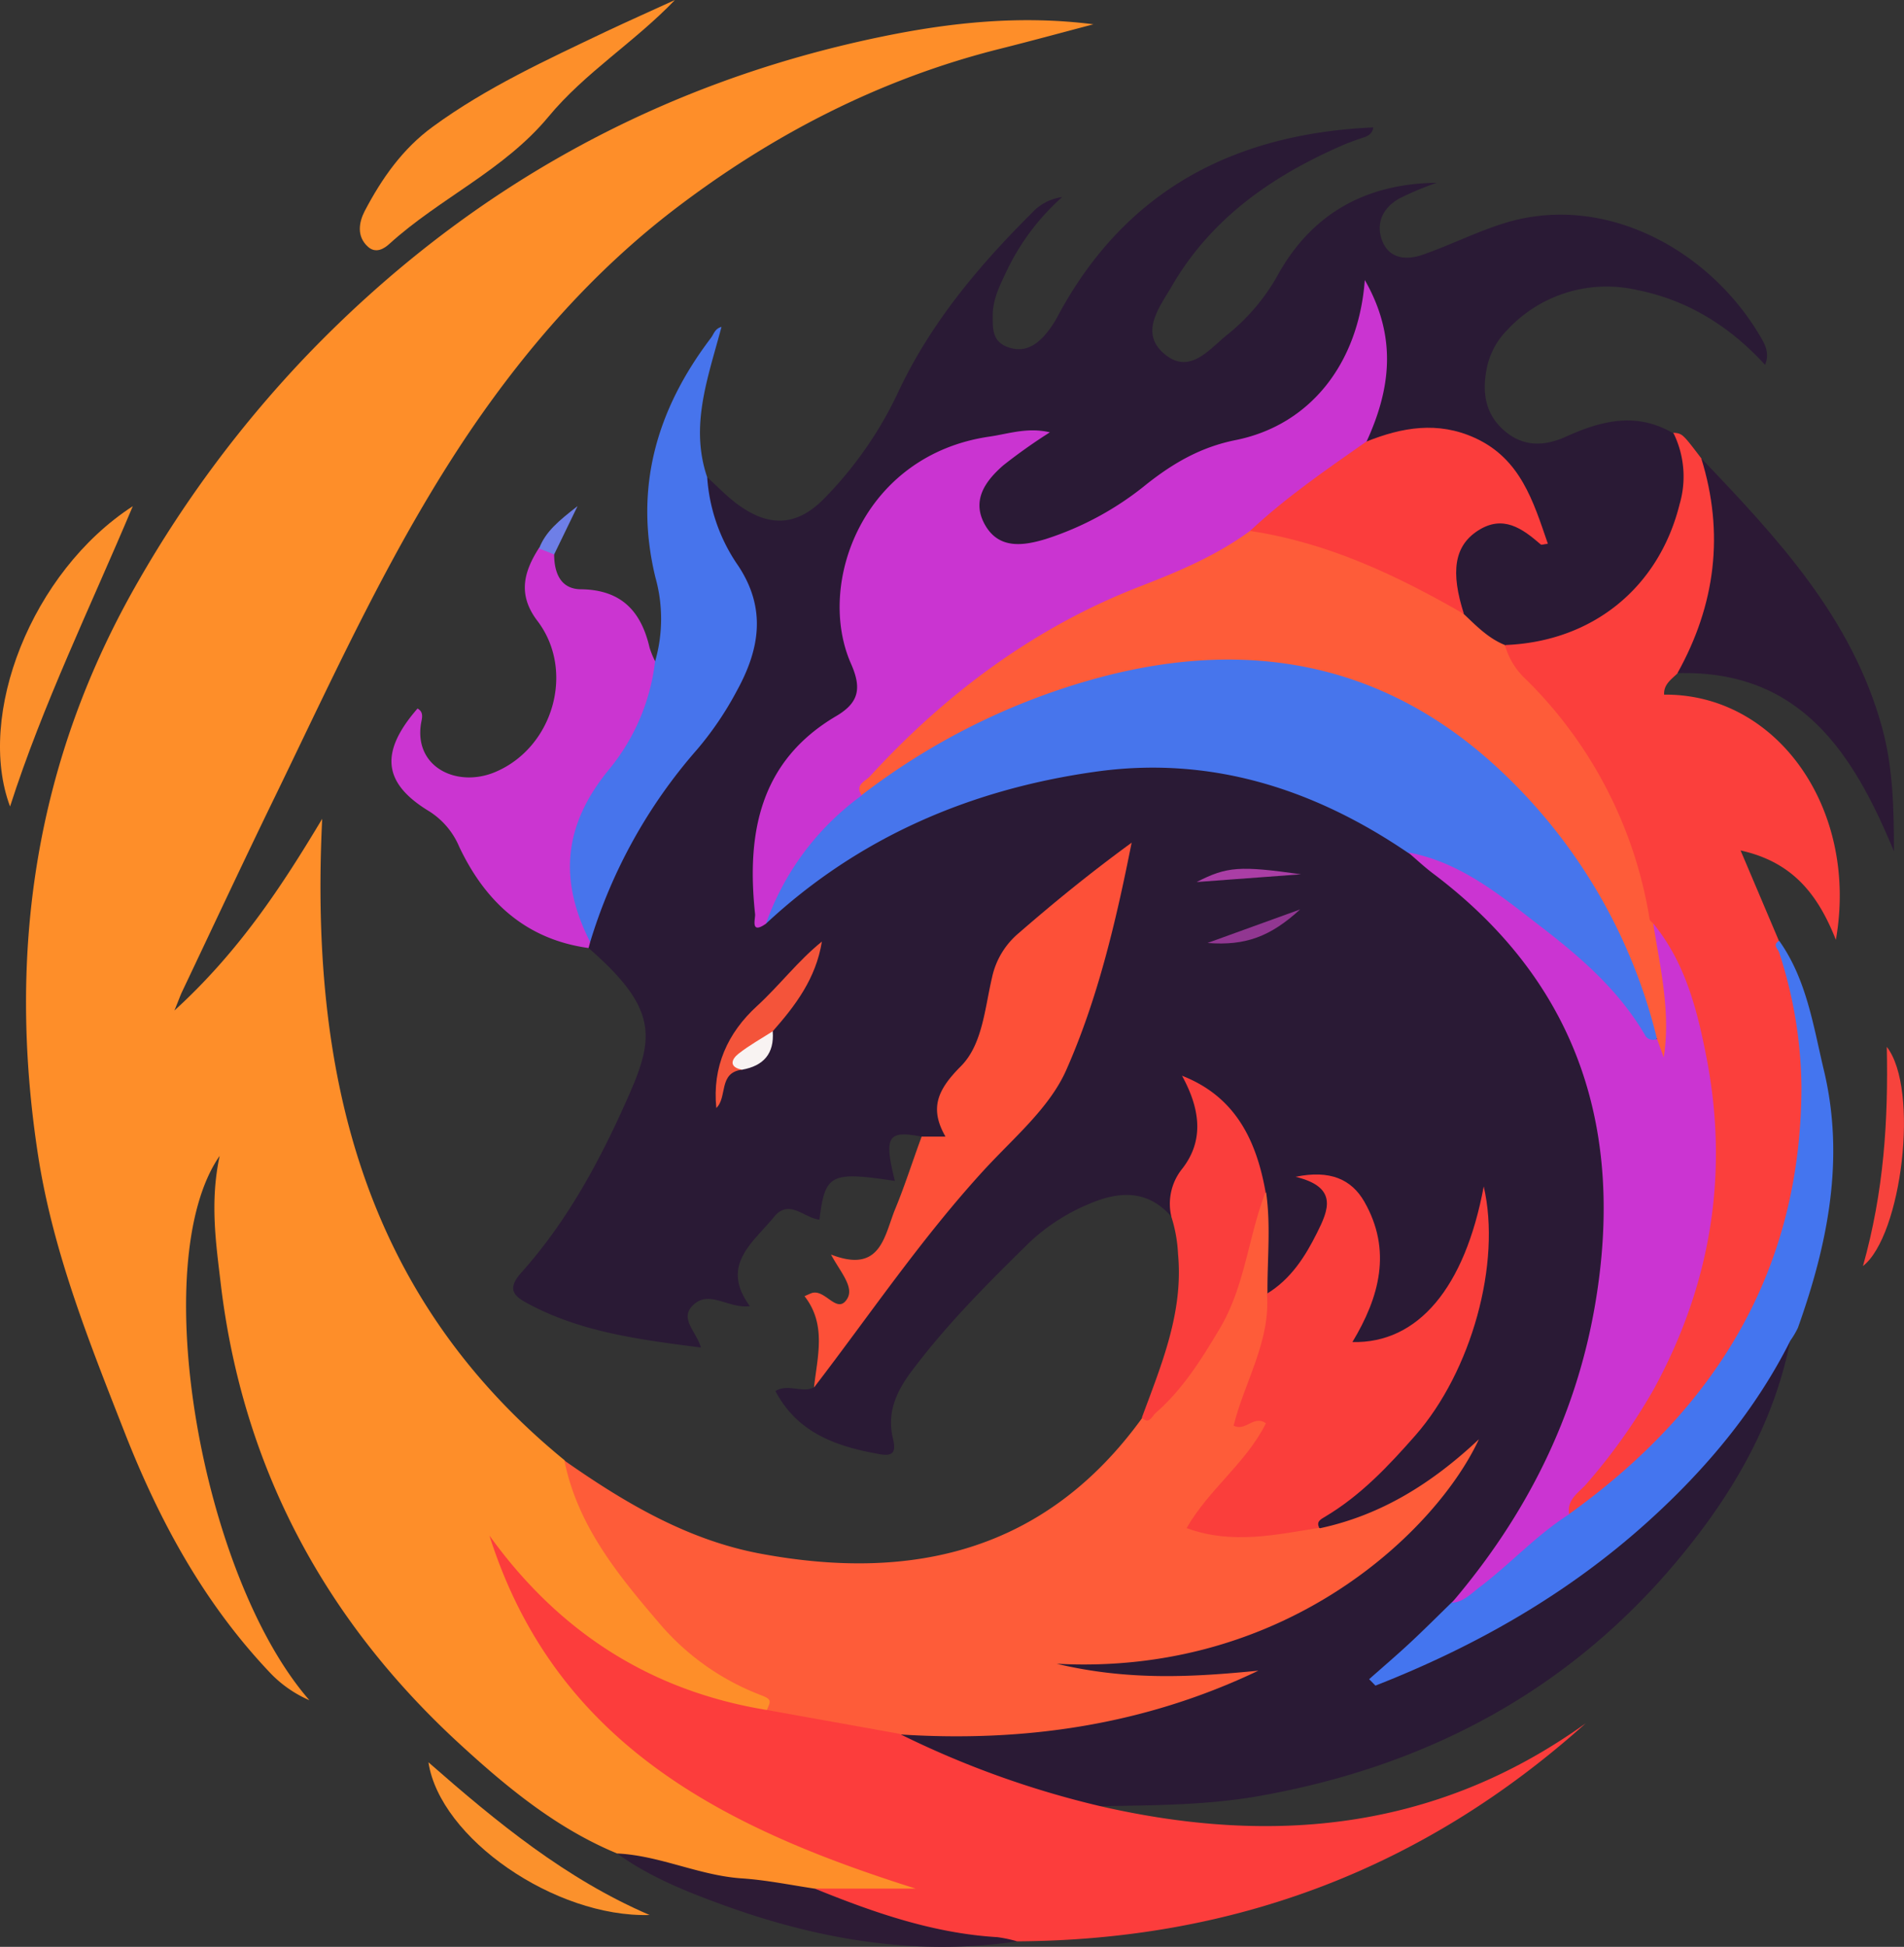 <svg id="Layer_1" data-name="Layer 1" xmlns="http://www.w3.org/2000/svg" viewBox="0 0 319.71 326.85"><rect x="0" y="0" width="319.71" height="326.85" fill="#333333" stroke="none"/><defs><style>.cls-1{fill:#2a1a35;}.cls-2{fill:#fe8e29;}.cls-3{fill:#fe5c39;}.cls-4{fill:#fc3d3c;}.cls-5{fill:#fb3f3c;}.cls-6{fill:#cb35d1;}.cls-7{fill:#fd5038;}.cls-8{fill:#4774ec;}.cls-9{fill:#4475ef;}.cls-10{fill:#2c1935;}.cls-11{fill:#fa3e3c;}.cls-12{fill:#fd8f2a;}.cls-13{fill:#fc8f2b;}.cls-14{fill:#2d1b35;}.cls-15{fill:#fb912c;}.cls-16{fill:#f7433d;}.cls-17{fill:#6e7fe7;}.cls-18{fill:#ca34d1;}.cls-19{fill:#4775ec;}.cls-20{fill:#cb34d2;}.cls-21{fill:#fa3e3b;}.cls-22{fill:#fb3d3c;}.cls-23{fill:#f4543a;}.cls-24{fill:#913791;}.cls-25{fill:#aa3ea5;}.cls-26{fill:#f8f3f2;}</style></defs><path class="cls-1" d="M389.86,305.94c-2.72,13.83-9.59,25.61-18.4,36.3-18.52,22.48-42.64,35.28-71.11,40.26-8.71,1.5-17.55,1.5-26.35,1.65-2.29,1.48-4.52.27-6.68-.31-8.32-2.24-16.23-5.68-24.27-8.73-1.47-.55-3.27-1-3.16-3.24,1.65-1.52,3.73-1.33,5.68-1.22a117,117,0,0,0,50.32-8.27c.67,0-.17-.66.15-.08,1.28,2.33-25.32.66-29.08-1.86,1.44-2.24,3.77-1.83,5.8-1.78,18.56.48,34.38-6.43,48.61-17.75,4.86-3.87,8.13-9.2,12.15-13.24-6.6,4.49-13.12,10.06-22.22,10.1-3.4-2.45.12-3.39,1.22-4.23a69.54,69.54,0,0,0,12.72-11.88c7.47-9.41,12.25-19.74,12.54-31.91a53.45,53.45,0,0,1,.9-7.35c.15-.66-1,.21-.37,0,.14,0,.18.11.16.44-.62,11.18-5.71,19.24-16.32,23.48-1.81.73-3.8,2.36-5.57.86-2-1.67-.13-3.68.6-5.39,1.31-3.1,2.52-6.25,2.41-9.62-.2-6.1-2.28-11.1-9.1-13.21a5.07,5.07,0,0,1,2.4,3.64c.55,4.43-5.34,13.93-9.61,15.47a1.55,1.55,0,0,1-2-.8l0,0c-1.4-4.91-.25-9.91-.63-14.84-.88-7.8-4.06-14.33-11.08-19.35,2.54,5.64,2.37,10.76-1.09,15.31-1.64,2.15-.78,4.92-2.46,6.89-4-4.69-8.9-4.42-14-2.2A33,33,0,0,0,262,289.6c-7,6.87-13.94,13.8-19.83,21.72-2.55,3.43-4,6.93-3,11.07.53,2.25.14,3.08-2.23,2.66-7.18-1.27-13.75-3.49-17.5-10.6,2.2-1.27,4.41.36,6.4-.57,4-9.83,11.63-17.24,17.79-25.6,5.71-7.74,12.45-14.69,18.77-22a32.17,32.17,0,0,0,7-11.92c2.78-9.33,5.72-18.62,8-29-6.6,4.64-11.93,9.34-17.33,13.94-2.13,1.82-2.63,4.51-3.42,7.06-1.9,6.11-2.48,12.81-7.86,17.39-1.6,1.37-1,3.29-.63,5.14.65,3.77-.3,4.35-4.24,2.84-5.64-1.08-6.27,0-4.42,7.45-10.8-1.63-11.73-1.16-12.66,6.5-2.55-.24-5.09-3.57-7.61-.48-3.5,4.31-9.16,8.11-4.07,15-3.65.51-7-3-9.76.06-1.94,2.17.76,4.23,1.54,6.89-10.31-1.33-20.24-2.57-29.27-7.49-2.37-1.29-3.23-2.48-.83-5.16,7.57-8.47,12.93-18.35,17.56-28.71s5.74-15.23-6.36-25.73a1.75,1.75,0,0,1-.55-1.38,74.69,74.69,0,0,1,15.7-30.13A80.78,80.78,0,0,0,212,195.94c3.51-6.31,4.22-12.79.07-19.28-2-3.08-3.07-6.6-4.29-10-.65-1.84-1.41-3.8.24-5.6,1.59,1.45,3.08,3,4.79,4.32,5.49,4.16,10.3,4,15.05-1A64.57,64.57,0,0,0,240,146.88c5.41-11.59,13.49-21.24,22.48-30.18A8.43,8.43,0,0,1,267.6,114a39.22,39.22,0,0,0-9.16,12.07c-1.19,2.54-2.55,5-2.51,8,0,2.22,0,4.31,2.72,5.19,2.42.79,4.22-.17,5.76-1.77a16.82,16.82,0,0,0,2.53-3.66c11.34-21,29.51-30.46,52.9-31.52-.21,1.19-1,1.5-1.86,1.77s-1.86.65-2.77,1c-12,5.14-22.43,12.27-29.14,23.77-2,3.5-5.68,7.92-1.22,11.57,4.29,3.49,7.51-1,10.66-3.46A34.18,34.18,0,0,0,304,126.74c5.77-10.15,14.81-15,26.48-15.13a51.88,51.88,0,0,0-6.25,2.62c-2.73,1.54-4.06,4.1-2.89,7.13s4.08,3.27,6.75,2.34c4.52-1.57,8.84-3.74,13.38-5.2,17-5.47,34.69,4.31,43.21,18.67.76,1.27,1.82,2.88.94,5-5.92-6.46-13-10.89-21.53-12.57a22.75,22.75,0,0,0-21.8,6.76,12.6,12.6,0,0,0-3.42,6.5c-.78,4-.22,7.63,3,10.39s6.74,2.58,10.27,1c5.94-2.7,11.86-4.21,18-.62,2.6,1.83,3.14,4.6,3,7.45-.72,16.82-17.28,30.74-30.9,29.1-3.51-.84-6-3.12-8-5.91a11.45,11.45,0,0,1-1.53-6.21c-.12-8.27,5.17-11.64,13.86-8.8-4.37-12.7-11-16.65-23.92-14.16-1.29.25-2.57.81-3.88.07-1-1.7,0-3.24.45-4.78a28.4,28.4,0,0,0,.08-17.88c-2.25,12.62-10.06,20.11-21.73,23.39a44.17,44.17,0,0,0-15.86,8,53.52,53.52,0,0,1-15.22,8.43,15.82,15.82,0,0,1-5.35,1.06c-6.95,0-10.45-6-6.94-12.08,1.82-3.14,4.67-5.13,8.74-7-9.59,1.85-18.51,2.72-24.54,10.66-6.25,8.25-9,17.18-5.06,27.07,1.9,4.82.92,7.93-3.22,10.51-.7.43-1.19,1.2-1.89,1.62-11.13,6.66-11.5,17.38-10.83,28.5,0,.68.29,1.3,1.18,1.25C234,219.27,252.87,212,273.3,209.12c19.42-2.74,37.28,2.6,53.22,14.12,4.25,4,9.3,7,13.34,11.27,12.44,13.07,19,28.28,19.63,46.64.67,20.66-5.59,39-15.52,56.51-2.64,4.67-6.51,8.41-9.87,12.52-4.26,3.94-8.25,8.17-11.58,11.6a152.38,152.38,0,0,0,33.92-19.24c11.74-8.69,21.64-19,29-31.7C386.56,309,387,306.29,389.86,305.94Z" transform="translate(-89.24 -80.92)"/><path class="cls-2" d="M192.84,392.08c-10.14-4.2-18.48-11.09-26.41-18.37-22.77-20.91-36.54-46.68-40.15-77.49-.79-6.7-1.8-13.54-.16-21.24-12.35,17.83-3.09,70.57,15.07,91.38a20.1,20.1,0,0,1-6.67-4.68C123.45,350,116,336.26,110.18,321.44c-5.93-15.14-12-30.21-14.53-46.44-5.26-34.12-.59-66.35,16.88-96.62a195.35,195.35,0,0,1,28.61-38.19c26.55-27.48,58.61-45.38,96.18-53.12C249,84.66,260.77,83.45,272.84,85c-5.21,1.37-10.41,2.79-15.63,4.1-20.3,5.08-38.55,14.55-55,27.18C189,126.45,178,138.92,168.51,152.79c-13.15,19.31-22.73,40.5-32.87,61.41-5.36,11-10.57,22.16-15.84,33.25-.27.56-.47,1.16-1.27,3.12,10.85-9.9,18-20.81,24.81-32.18-2.06,42,6.44,79.69,40.68,107.67,3.85,6.36,6.28,13.45,11,19.4,6.07,7.62,12.42,14.61,21.62,18.57,4,1.72,4.07,2.87,1.24,5-18.86-2.59-33.73-11.82-44.27-26.22,5.28,16.33,17.54,28.36,32.38,37.77a116.75,116.75,0,0,0,31.5,13.52c2.31.64,6.39,1,6.06,3.26-.45,3-4.38,1.75-6.85,1.85-3.82.15-7.64.12-11.47,0C214.22,397.82,203.17,396.61,192.84,392.08Z" transform="translate(-89.24 -80.92)"/><path class="cls-3" d="M218,368c.74-1.6.82-1.81-1.22-2.58a42,42,0,0,1-17.1-12.3c-6.85-8-13.51-16.25-15.67-27,10.11,7.09,20.7,13.37,33,15.65,25.62,4.76,47.87-.49,64-22.77a58.51,58.51,0,0,0,17.83-32.71c.37-2,.25-4.44,3-5.18.82,5.68.17,11.37.23,17.06,2,2.39,1.2,5,.53,7.59-.84,3.22-2,6.34-3.12,9.49-.59,1.72-1.64,3.14,1.64,3.53,2.51.3,1.37,2.61.54,4a69.84,69.84,0,0,1-7.07,9,25.84,25.84,0,0,0-4,5.13,30.56,30.56,0,0,0,12.91.4c2.5-.42,4.93-.69,7.38.18,10.17-2.18,18.7-7.43,26.69-14.94-7,15.13-32.13,39.76-70.91,37.69,12.17,2.89,23,2.23,33.88,1.16-19.07,9.11-39.22,12.06-60.15,10.71-1.46,1.25-3.13.83-4.76.56-4.75-.79-9.42-2-14.25-2.36C219.89,370.14,218.11,370.11,218,368Z" transform="translate(-89.24 -80.92)"/><path class="cls-4" d="M218,368l22.27,4A156.74,156.74,0,0,0,274,384.15c29.09,6.68,56.56,4,81.5-13.91-27.16,24.37-59,36.39-95.42,36.6-10.41.87-20.15-1.87-29.71-5.53-1.69-.65-4.05-.68-4.28-3.32H243c-32-10.09-60.45-24.15-71.58-59.28C183,354.8,198.35,364.79,218,368Z" transform="translate(-89.24 -80.92)"/><path class="cls-5" d="M342,189.21c14.63-.57,25.78-9.61,29.27-23.64a16.52,16.52,0,0,0-1.06-12c1.53.13,1.53.13,4.72,4.32,6,10.87,4,28.63-4,36.06-1,1-2.36,1.85-2.26,3.59,19-.18,32.7,19.23,28.84,41.16-3-7.57-7.21-13.06-16-15,2.39,5.62,4.41,10.4,6.44,15.18,12.55,28.85.89,67.07-21.46,86-2.41,2-4.45,4.5-6.8,6.61-2,1.76-3.85,3.76-6.77,3.9-2.55-2.53,0-4.24,1.25-5.73,4.54-5.54,8.92-11.08,12.23-17.53,12.22-23.84,12.47-47.87,1.9-72.24a7.32,7.32,0,0,0-2-2.85c-1.35-1.39-1.58-3.22-2-5a73.58,73.58,0,0,0-18.9-35.37C343.58,194.71,340.72,192.83,342,189.21Z" transform="translate(-89.24 -80.92)"/><path class="cls-6" d="M188.34,239.08l-.27,1c-10.52-1.45-17.34-7.75-21.72-17a13,13,0,0,0-5-5.93c-7.82-4.72-8.41-9.9-2-17.28,1.14.63.71,1.73.58,2.54-1.16,7.34,6.06,10.79,12.42,8.14,9.78-4.08,13.52-17,7.13-25.39-3.35-4.4-2.3-8.24.28-12.27,1.25-.63,2.23-.59,2.53,1.06,0,3.13,1.06,5.86,4.48,5.9,6.76.07,10.12,3.65,11.54,9.79a14.28,14.28,0,0,0,.92,2.26c2,3.82-.45,7-1.57,10.32a25.87,25.87,0,0,1-5.77,9.18c-5,5.4-6.47,11.7-4.94,18.82A59,59,0,0,1,188.34,239.08Z" transform="translate(-89.24 -80.92)"/><path class="cls-7" d="M244,271.74h4c-2.8-4.87-1.21-8,2.6-11.83,3.61-3.63,4-9.7,5.21-14.85a13.35,13.35,0,0,1,4.45-7.45c5.87-5.1,11.86-10,19-15.22-2.74,13.8-5.8,26.48-11,38.22-2.85,6.4-8.94,11.44-13.87,16.83-10.45,11.41-19.09,24.21-28.47,36.43.57-5.23,2.15-10.56-1.59-15.34.52-.23.81-.37,1.12-.49,2.3-.89,4.3,3.63,6,1,1.32-2-1.1-4.55-2.67-7.5,8.45,3.28,8.93-3.22,10.82-7.75C241.22,279.86,242.5,275.77,244,271.74Z" transform="translate(-89.24 -80.92)"/><path class="cls-8" d="M188.34,239.08c-5.43-10.66-4.33-19.87,3.18-29A34.84,34.84,0,0,0,199.23,192a25.78,25.78,0,0,0,.06-14.15c-3.64-15,.2-28.18,9.32-40.19.5-.66.66-1.56,1.78-1.86-2.27,8.55-5.35,16.59-2.4,25.25a29.52,29.52,0,0,0,5.2,14.84c4.84,7.29,3.54,14.16-.22,21a54.8,54.8,0,0,1-6.68,9.86A87.35,87.35,0,0,0,188.34,239.08Z" transform="translate(-89.24 -80.92)"/><path class="cls-9" d="M352.67,335.14c24.58-17.62,39-40.8,39.06-71.74A74.64,74.64,0,0,0,388,240.87c-.2-.66-1.22-1.34,0-2,4.61,6.51,5.72,14.28,7.5,21.74,3.55,14.85.65,29.17-4.36,43.22a13.71,13.71,0,0,1-1.25,2.12C384,317.69,375.68,327.58,366,336.33c-13.47,12.18-29,21-45.8,27.58l-1.06-1.08c2.34-2.07,4.73-4.11,7-6.23s4.54-4.39,6.8-6.59c4.39-3.67,8.86-7.24,13-11.2C347.86,337,349.83,335.27,352.67,335.14Z" transform="translate(-89.24 -80.92)"/><path class="cls-10" d="M370.91,193.93c6.38-11.46,7.91-23.46,4-36.06,12.72,13.3,25.28,26.73,30.35,45.16,1.85,6.72,2,13.66,2,20.81C400.4,207.3,391.57,193.37,370.91,193.93Z" transform="translate(-89.24 -80.92)"/><path class="cls-11" d="M301.75,281.05c-2.92,7.52-3.45,15.8-7.69,22.91-3.07,5.15-6.2,10.19-10.76,14.17-.62.54-1.07,2-2.33.81,3.27-8.88,7-17.64,6.08-27.48a24.41,24.41,0,0,0-1.11-6.23,9.38,9.38,0,0,1,1.84-8.13c3.81-4.91,2.84-10.28-.06-15.58C296.63,265,300.19,272.27,301.75,281.05Z" transform="translate(-89.24 -80.92)"/><path class="cls-12" d="M202.57,80.92c-6.77,7.07-15.1,12.18-21.23,19.59-7.46,9-18.25,13.67-26.7,21.34-.87.8-2.26,1.69-3.59.52-2-1.78-1.51-4.19-.58-6,2.86-5.46,6.36-10.48,11.46-14.19,9-6.58,19.13-11.22,29.15-16C194.88,84.39,198.74,82.68,202.57,80.92Z" transform="translate(-89.24 -80.92)"/><path class="cls-13" d="M90.93,216.32c-5.72-15.26,3.55-39.36,20.61-50.42C104.29,183.12,96.42,199.22,90.93,216.32Z" transform="translate(-89.24 -80.92)"/><path class="cls-14" d="M226.08,398c9.85,4,19.87,7.5,30.63,8.14a22.69,22.69,0,0,1,3.35.71c-17.26,2.53-33.85-.38-50-6.33-6-2.2-11.95-4.63-17.19-8.43,7.17.34,13.73,3.69,20.9,4.18C217.87,396.54,222,397.39,226.08,398Z" transform="translate(-89.24 -80.92)"/><path class="cls-15" d="M198.32,402.42c-15.9.46-35.21-12.9-37.14-25.64C172.72,386.9,184.29,396.39,198.32,402.42Z" transform="translate(-89.24 -80.92)"/><path class="cls-16" d="M402.06,293.47c3.52-12.53,4.26-24.44,4-36.8C411.6,263.77,408.56,288.4,402.06,293.47Z" transform="translate(-89.24 -80.92)"/><path class="cls-17" d="M182.29,174l-2.53-1c1.09-2.84,3.3-4.65,6.46-7.11C184.6,169.22,183.45,171.62,182.29,174Z" transform="translate(-89.24 -80.92)"/><path class="cls-18" d="M217.85,236c-2.68,1.88-1.74-.84-1.82-1.61-1.44-13.51.72-25.65,13.62-33.25,3.88-2.28,4.29-4.72,2.47-8.83-5.89-13.38,2-35,23.26-38.09,3.2-.46,6.38-1.61,10.15-.72a92.79,92.79,0,0,0-7.82,5.54c-3,2.62-5.4,5.88-3.07,10s6.42,3.52,10.19,2.38a51.67,51.67,0,0,0,17-9.26c4.47-3.52,9.06-6.19,14.91-7.36,12.47-2.51,20.63-12.82,21.67-26.87,5.52,9.65,4.31,18.39.28,27.16-.13,1.72-1.45,2.52-2.67,3.35-5.74,3.89-11.11,8.27-16.57,12.52-4.92,4-10.12,7.31-16.54,8.82-6.16,1.44-11.69,4.79-17,8.25-11.58,7.55-23,15.31-31.41,26.6C227.69,220.77,222.83,228.41,217.85,236Z" transform="translate(-89.24 -80.92)"/><path class="cls-19" d="M217.85,236a45.17,45.17,0,0,1,16.08-21.53c2.17-3.23,5.25-5.42,8.46-7.49,12.48-8.08,26.12-13.73,40.74-15.59,24.06-3.07,45.43,2.78,62.38,21.55a100.88,100.88,0,0,1,21.35,36.23c.58,1.73,1.32,3.44,1,5.34-1.44,3.07-2.81,1.25-3.91-.18-10.25-13.29-23.28-23-38.31-30.26-15.93-10.83-33.39-16.34-52.66-13.56C252.17,213.47,233.44,221.46,217.85,236Z" transform="translate(-89.24 -80.92)"/><path class="cls-3" d="M367.47,255.32a91.22,91.22,0,0,0-27.42-46.09c-19-17.19-41.52-21.15-66.14-14.58a114,114,0,0,0-40,19.77c-1.16-1.75.63-2.33,1.39-3.15,12.82-14,27.78-25.11,45.47-31.94,6.52-2.52,12.74-5.16,18.35-9.26a2.67,2.67,0,0,1,2.31-.64c12.29,2.33,24,6,33.61,14.58,2.11,2,4.13,4.09,6.9,5.2a12.25,12.25,0,0,0,3.58,5.81,72.7,72.7,0,0,1,20.71,40.18c0,.28.39.51.59.76,3.39,6.21,3.37,13.13,4.06,19.88.15,1.46.05,3.5-1.94,3.36C366.48,259,367.2,256.93,367.47,255.32Z" transform="translate(-89.24 -80.92)"/><path class="cls-20" d="M367.47,255.32l1.14,3.13c1.19-7.68-.6-15.06-1.77-22.49,5.45,6.63,7.44,14.72,9,22.78,3.72,19.47.61,38-8.92,55.43a97.8,97.8,0,0,1-11.19,15.76c-1.27,1.53-3.46,2.65-3,5.21-5.52,3.5-9.91,8.37-15.09,12.28-1.39,1.05-2.67,2.47-4.63,2.59,12.45-14.58,20.85-31.17,24.08-50.12,5-29.32-2.88-54-27.23-72.33-1.45-1.09-2.78-2.35-4.17-3.53,8.83,1.63,15.47,7.21,22.28,12.45s13.09,10.71,17.46,18.16a1.49,1.49,0,0,0,2,.71Z" transform="translate(-89.24 -80.92)"/><path class="cls-21" d="M310.76,337.42c-7.3,1.15-14.58,2.85-22.27.05,3.68-6.48,10-10.93,13.32-17.61-2.07-1.44-3.39,1.44-5.43.41,1.82-7.36,6.23-14.16,5.6-22.16,4-2.43,6.4-6.19,8.41-10.22,1.89-3.78,3.63-7.65-3.6-9.4,5.77-1.2,9.38.41,11.54,4.17,4.67,8.17,2.56,16-2,23.57,11,.26,18.88-9.1,22.05-26.13,3,12.9-2.07,31.09-11.5,41.83-4.52,5.14-9.17,10.07-15.12,13.61C311,336,310.22,336.36,310.76,337.42Z" transform="translate(-89.24 -80.92)"/><path class="cls-22" d="M335.06,184c-11.26-6.49-22.89-12-35.92-13.94,6-5.64,12.79-10.28,19.52-15,6-2.41,12-3.46,18.24-.62,7.64,3.49,9.78,10.57,12.25,17.77-.71.08-1.06.23-1.19.12-3.12-2.7-6.35-5.07-10.61-2.29C333.44,172.61,332.78,176.92,335.06,184Z" transform="translate(-89.24 -80.92)"/><path class="cls-23" d="M213.83,260.51c-4,.48-2.41,4.62-4.31,6.43-.7-6.94,1.92-12.63,6.83-17.12,3.75-3.43,6.87-7.58,10.9-10.83-1,6.21-4.45,10.75-8.26,15.07C218.12,256.89,213.65,256.84,213.83,260.51Z" transform="translate(-89.24 -80.92)"/><path class="cls-24" d="M292,239.23l15.55-5.63C302.57,238.15,298.39,239.73,292,239.23Z" transform="translate(-89.24 -80.92)"/><path class="cls-25" d="M290.17,229c5.12-2.62,7.25-2.75,17.53-1.3Z" transform="translate(-89.24 -80.92)"/><path class="cls-26" d="M213.83,260.51c-2.21-.44-1.8-1.72-.59-2.68,1.79-1.41,3.82-2.53,5.75-3.77C219.28,257.81,217.45,259.87,213.83,260.51Z" transform="translate(-89.24 -80.92)"/></svg>